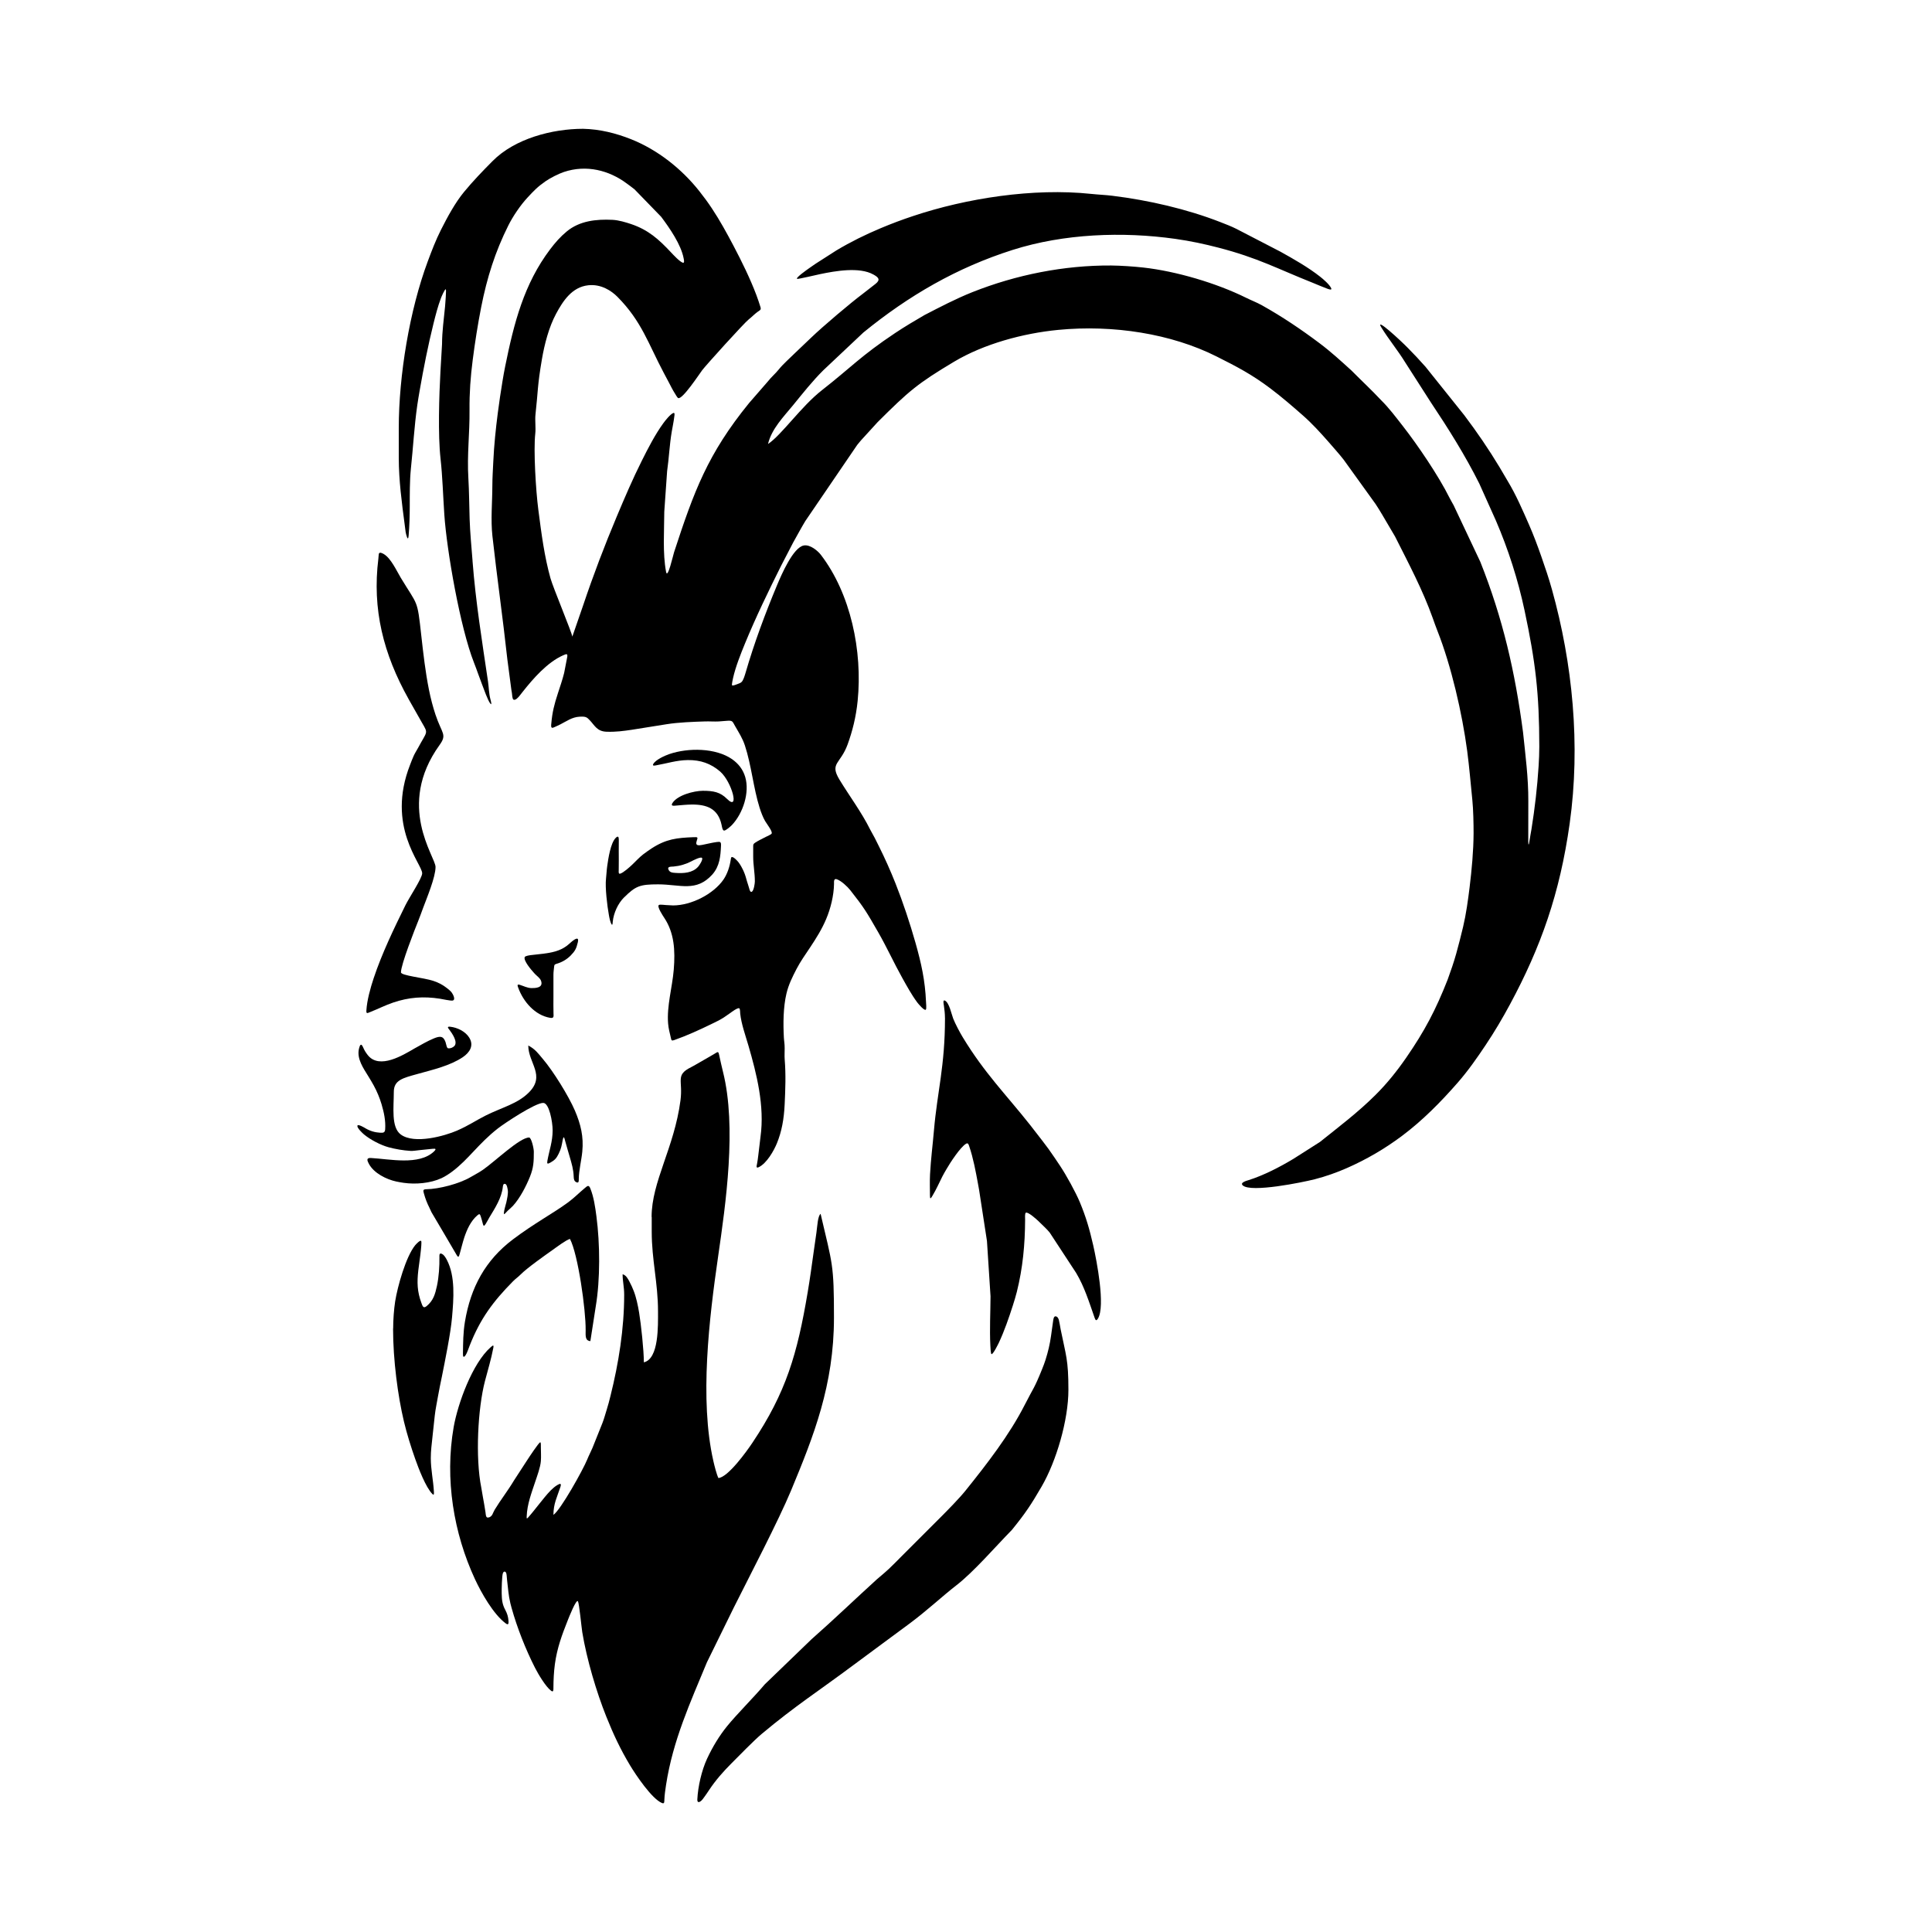 <svg width="1500" height="1500" viewBox="0 0 1500 1500" xmlns="http://www.w3.org/2000/svg">
  <!-- Original SVG transformed and centered -->
  <svg x="277.48" y="100.0" width="945.041" height="1300" viewBox="0 0 456.52 627.99">
        <path class="cls-1" d="m84.66,0c6.29.14,12.31,1.65,17.99,3.91,10.06,4.01,19.04,11.19,25.61,19.5,1.75,2.21,3.14,4.1,4.72,6.48,2.93,4.4,5.68,9.42,8.14,14.1,3.06,5.82,6.2,12.21,8.52,18.36.56,1.49,1.07,3.01,1.54,4.53.33,1.07-.26,1.19-1.09,1.78-1.12.8-2.17,1.93-3.3,2.81-1.69,1.3-16.16,17.3-17.48,19.08-1.2,1.62-7.43,11.08-8.99,10.44-.35-.14-1.08-1.49-1.33-1.88-.75-1.16-1.5-2.7-2.16-3.95-.65-1.23-1.31-2.46-1.96-3.69-5.76-10.84-8.24-19.29-17.36-28.47-2.23-2.24-6.12-4.85-10.96-4.31-6.11.68-9.48,5.94-12.03,10.68-2.68,4.97-4.35,11.4-5.32,17.09-1.74,10.14-1.44,12.07-2.4,20.6-.26,2.27.17,5.01-.09,7.29-.7,6.24.21,21.27,1.14,28.44,1.21,9.38,2.28,17.57,4.57,25.8.95,3.42,8.08,20.47,8.19,21.88l4.09-11.83c3.75-11.18,8.01-22.36,12.55-33.16,3.06-7.28,5.97-14.09,9.41-20.96,2.32-4.65,5.04-9.93,8.08-14.1.74-1.02,2.57-3.33,3.72-3.82.68-.29.46.85.41,1.22-.23,1.96-.65,3.88-.98,5.82-.84,4.97-1.01,9.75-1.73,14.79l-1.06,15.15c-.02,7.11-.65,15.66.67,22.58.57,2.99,2.63-6.21,2.99-7.32,7.47-22.85,12.59-36.88,28.15-55.99l6.99-8.04c1.31-1.7,2.87-2.95,4.21-4.64,1.51-1.89,4.19-4.25,6.02-6.07l6.04-5.76c4.46-4.29,14.92-13.13,19.29-16.39,1.62-1.26,3.24-2.51,4.85-3.78,2.06-1.61,1.02-2.51-.77-3.51-5.26-2.95-14.24-1.35-19.93-.17-1.05.22-8.34,1.93-8.67,1.8-.8-.32,3.9-3.58,4.34-3.9.95-.71,1.64-1.1,2.61-1.81l7.73-4.95c5.34-3.2,10.87-5.93,16.69-8.37,4.1-1.72,7.92-3.15,12.22-4.58,19.77-6.59,44.88-10.58,66.72-8.26,2.83.3,5.14.36,7.86.69,13.74,1.69,28.06,5.01,40.54,9.88,2.06.8,4.09,1.58,6.01,2.54l16.51,8.55c4.94,2.74,10.49,5.9,14.9,9.38,1.18.93,3.55,2.96,4.16,4.34.43.96-1.31.22-1.64.1-1.78-.65-3.48-1.42-5.23-2.12-13.37-5.31-20.58-9.36-35.45-13.21-5.31-1.37-10.36-2.47-16.17-3.29-19.72-2.78-41.73-1.97-60.99,4.15-20.88,6.63-38.99,17.12-55.99,30.99l-15.03,14.16c-4.11,4.09-7.68,8.62-11.35,13.12-3.44,4.21-8.05,8.85-9.37,14.52,5.19-3.47,12.39-14.06,20.22-20.18,10.94-8.55,14.54-12.83,27.49-21.46,3.63-2.42,7.21-4.53,10.97-6.72,5.87-3.03,11.67-6.08,17.95-8.59,16.41-6.52,34.41-10.11,52.08-10,3.66.04,8.37.36,12.01.76,12.34,1.37,27.44,5.83,38.57,11.34,2.01,1,3.97,1.72,6,2.85,7.56,4.23,14.61,8.98,21.51,14.16,4.36,3.27,8.05,6.67,12.08,10.33,3.71,3.76,7.4,7.16,11.05,11.06,3.01,2.97,5.6,6.44,8.21,9.78,5.45,6.98,13.37,18.61,17.43,26.8.58,1.18,1.04,1.82,1.57,2.85l10.02,21.23c8.45,21.27,13.01,41.14,16.01,63.9.9,8.69,2.02,17.05,1.98,25.8-.02,4.99-.03,10-.02,14.98,0,1.64.19,1.85.44.07.2-1.48.52-2.99.76-4.48,1.25-7.71,2.19-15.89,2.68-23.68.15-2.43.26-4.86.26-7.29-.02-20.04-1.42-31.76-5.53-51.09-2.44-11.47-6.11-22.95-10.77-33.75l-6.21-13.84c-5.28-10.57-11.65-20.69-18.18-30.47l-9.56-14.91c-2.76-4.51-6.24-8.69-9-13.18-2.56-4.17,7.24,4.93,9.89,7.63,2.27,2.3,4.54,4.7,6.68,7.13l14.55,18.18c4.73,6.27,9.18,12.77,13.23,19.5,1.1,1.83,1.97,3.4,3.06,5.2,3.14,5.2,5.58,10.88,8.03,16.45,1.69,3.86,3.12,7.69,4.6,11.92,1.44,4.12,2.75,7.98,3.95,12.27,7.75,27.73,10.78,58.35,6.66,87.74-3.69,26.31-10.83,46.4-22.38,67.85-2.85,5.29-5.81,10.3-9.16,15.31-3.23,4.84-6.6,9.66-10.43,14.04-6.36,7.28-13.2,14.22-20.96,20.03-6.41,4.79-13.26,8.8-20.68,12.06-3.57,1.57-7.89,3.13-12.03,4.18-4.56,1.16-23.84,5.1-26.96,2.32-1.22-1.08,1.46-1.77,2.15-1.99,5.63-1.76,11.81-4.96,16.85-8l9.91-6.31c7.33-5.87,14.11-10.96,20.77-17.56,4.35-4.31,8.12-9.01,11.6-14.05,6.89-9.98,11.06-17.88,15.54-29.28,1.18-3.28,2.28-6.38,3.22-9.76.9-3.25,1.75-6.55,2.59-10.09,1.11-4.69,1.83-9.93,2.42-14.72.8-6.56,1.47-13.65,1.5-20.26.01-3.43-.11-9.14-.46-12.47-.63-6.16-1.13-12.36-1.94-18.5-1.87-14.05-6-31.98-11.16-45.01-.64-1.63-1.15-3.07-1.74-4.74-3.8-10.67-9.09-20.59-14.16-30.66l-4.81-8.17c-.86-1.42-1.53-2.57-2.49-4l-11.97-16.63c-1.79-2.3-3.92-4.62-5.83-6.85-2.95-3.35-6.08-6.78-9.44-9.73-3.99-3.51-7.98-6.96-12.24-10.17-7.07-5.31-12.51-8.12-20.17-11.97-16.94-8.52-38.72-11.96-59.39-9.96-13.18,1.28-27.85,5.25-39.07,11.95-13.65,8.15-16.95,10.99-28.65,22.65l-6.19,6.78c-.62.67-.84,1.06-1.47,1.77l-19.48,28.58c-1.62,2.7-3.01,5.31-4.58,8.1l-4.43,8.55c-4.78,9.55-9.55,19.41-13.61,29.28-1.61,3.92-3.51,8.72-4.44,12.84-.09.39-.56,2.51-.4,2.77.21.35,1.75-.33,2.07-.44,1.44-.5,1.78-.79,2.37-2.3.24-.61.43-1.25.62-1.88,3.26-11.23,7.36-22.22,11.85-32.97,1.69-4.04,6.04-14.08,9.98-14.82,2.52-.47,5.43,2.2,6.41,3.48,11.21,14.61,15.69,36.14,13.81,54.8-.61,6.09-1.97,11.38-3.75,16.3-2.7,7.47-6.88,6.97-3.04,13.29,3.69,6.06,8.34,12.31,11.46,18.62.65,1.31,1.14,1.97,1.77,3.24.58,1.15,1.03,2.08,1.57,3.15,2.2,4.4,4.32,9.14,6.19,13.86,2.8,7.05,5.39,14.86,7.5,22.29,2.16,7.65,3.6,14.1,3.94,22.09.02.55.25,2.65-.08,2.97-.54.53-2.82-2.21-3.17-2.67-2.12-2.84-3.9-6.11-5.63-9.2-3.16-5.65-5.85-11.61-9.06-17.18-4.4-7.65-5.19-9.06-10.47-15.77-1.09-1.37-3.37-3.49-5.01-4.08-1.25-.45-1.07.95-1.08,1.81-.08,4.29-1.27,9.14-2.94,13.09-1.61,3.82-3.74,7.22-6.02,10.65-1.77,2.65-3.66,5.3-5.13,8.14-1.54,2.99-2.96,5.81-3.76,9.21-1.2,5.08-1.24,11.21-.96,16.44.08,1.46.31,2.25.3,4.12,0,1.26-.09,2.89.01,4.11.47,5.64.25,11.21-.01,16.82-.27,5.7-1.13,10.2-2.87,14.53-1.2,2.96-3.87,7.6-6.82,9.04-1.14.55-.84-.4-.68-1.19.4-2.07.56-4.17.84-6.25.2-1.53.26-2.42.47-3.95,1.6-11.54-1.45-23.62-4.55-34.26-1.1-3.76-2.64-8.04-3.06-11.91-.05-.44,0-1.78-.35-2-.58-.38-2.97,1.46-3.54,1.86-.76.53-1.52,1.05-2.28,1.58-1.31.86-3.28,1.8-4.7,2.49-4.48,2.18-9.22,4.34-13.92,5.99-.97.34-1.02.08-1.24-.93-.43-1.93-.86-3.34-1.02-5.35-.52-6.55,1.57-13.52,2.12-20.08.61-7.39.17-13.86-3.52-19.45-.44-.67-2.9-4.31-2.05-4.87.39-.26,2.1-.01,2.66.02.88.05,1.77.1,2.65.14,6.87,0,15.15-4.26,18.91-9.69,1.48-2.17,2.37-4.96,2.74-7.54.03-.21.1-.87.36-.92.74-.13,2.19,1.51,2.61,2.06.77,1.04,1.38,2.22,1.91,3.4.51,1.15.86,2.39,1.24,3.77.25.87.56,1.66.8,2.57.1.38.39,1.65,1.05,1.17.67-.49,1.05-2.97,1.06-3.77v-.2c0-3.01-.63-6.08-.62-9.13,0-1.32-.01-2.65,0-3.97,0-.7.17-.89.75-1.29,1.15-.77,2.69-1.48,3.94-2.14.48-.25,2-.88,2.22-1.25.37-.62-1.06-2.61-1.42-3.16-.34-.5-.69-1-1-1.52-.81-1.36-1.59-3.44-2.08-5-2.31-7.31-3.09-16.01-5.52-23.37-.96-2.87-2.22-4.72-3.68-7.28-1.06-1.87-.89-2.15-3.22-1.97-.98.08-1.96.17-2.94.23-1.62.09-3.39-.06-5.02-.01-4.6.14-10.11.34-14.57,1.06l-12.97,2.07c-3.08.45-6.08.88-9.61.73-3.44-.15-4.35-2.36-6.1-4.22-1.16-1.24-1.51-1.54-3.92-1.41-2.82.16-4.82,1.68-7.17,2.87-.44.22-2.56,1.24-2.89,1.29-.78.13-.56-1.15-.52-1.58.37-4.3,1.11-7.18,2.44-11.25.84-2.57,1.7-5.07,2.37-7.7.36-1.92.71-3.81,1.11-5.73.35-1.7-.17-1.51-1.54-.9-5.88,2.62-11.15,8.66-15.09,13.64-.39.49-.78.99-1.17,1.49-.38.49-1.63,1.97-2.35,1.42-.43-.33-.44-1.82-.54-2.41-.07-.41-.15-.82-.21-1.24l-1.51-11.47c-1.68-15.4-3.88-30.74-5.59-46.14-.69-6.22-.04-12.62-.03-18.85,0-3.12.22-6.12.36-9.24.27-5.94.92-12.19,1.68-18.09.51-3.97,1.12-8.04,1.77-11.98.3-1.85.63-3.68,1-5.52,3.31-16.37,7.08-30.94,16.85-43.89,1.93-2.55,3.83-4.72,6.25-6.72,4.77-3.95,10.97-4.66,17.18-4.35,2.33.12,4.98.93,6.96,1.59,6.47,2.19,10.35,5.7,14.89,10.54.92.98,3.26,3.52,4.48,3.95.76.27.41-1.22.34-1.58-.98-5.23-5.26-11.39-8.44-15.64l-10.02-10.32c-1-.8-1.83-1.38-2.86-2.15-6.66-4.98-15.18-7.16-23.6-4.34-2.09.7-5.13,2.26-6.86,3.46-3.09,2.15-4.38,3.55-6.81,6.16-2.65,2.85-5.48,7.04-7.2,10.49-4.94,9.89-7.97,19.51-10.15,30.54-1.28,6.52-2.35,13.31-3.19,19.89-.82,6.36-1.25,12.31-1.19,18.73.09,8.92-.97,16.63-.43,25.67.29,4.91.31,10.24.47,15.22.17,5.22.69,10.42,1.09,15.62v.15c1.18,15.33,3.56,29.98,5.81,45.22.33,2.28.3,4.37.9,6.63.02.07.74,2.56-.03,1.61-.97-1.2-2.45-5.5-3.1-7.17-1.06-2.7-1.93-5.39-3.03-8.17-5.16-13.04-10.21-41.97-11.13-55.51-.46-6.77-.69-14.48-1.42-20.99-1.01-9.02-.53-23.72-.04-32.69l.6-10.31c.01-4.9.69-9.35,1.14-14.17.07-.74.49-6.11.29-6.34-.33-.39-1.7,2.89-1.84,3.27-1.17,3.09-2,6.36-2.8,9.56-2.03,8.16-3.71,16.69-5.16,24.98-.32,1.85-.64,3.71-.91,5.57-1.14,7.97-1.57,16.03-2.42,24.03-.44,4.46-.4,9.4-.41,13.88,0,3.59-.12,7.38-.41,10.96-.24,2.85-1.01-.53-1.14-1.29-.14-.88-.23-1.77-.34-2.66-1.1-8.34-2.21-16.6-2.23-25.04,0-3.74,0-7.47,0-11.2,0-19.8,4.06-44.28,10.87-62.56,1.52-4.08,2.99-7.95,4.96-11.85,2.44-4.84,5.33-10.16,8.58-14.12,3.48-4.22,6.9-7.76,10.76-11.65C59.01,3.69,73.03,0,84.66,0m89.41,194.89c.18-1.31.54-7.01.84-7.65.38-.84,1.59.75,1.8,1.08,3.04,5.14,1.13,21.86.48,28.08-.03.33-.32,1.92-.1,2.08.44.11,1.69-.99,2.13-1.28.49-.33,2.86-1.96,3.29-1.13.39.75-.4,3.87-.67,4.72-2.13,6.64-7.73,13.23-11.45,19.16-.34.53-.65,1.07-.96,1.62-1.34,2.47-2.22,5.32-3.54,7.85-.53,1.02-1.04,1.1-1.89.26-2.09-2.07-1.69-6.64-.86-9.2,1.57-4.84,5.34-8.8,7.72-13.26,2.18-4.15,3.13-8.25,3.2-12.93,0-.43.02-1.64-.53-1.77-.85-.2-1.97.32-2.59.89-.71.65-1.18,1.48-2.27,1.65l-.3.02c-.2,0-.27-.02-.4-.15-.41-.63.46-4.04.74-4.88.87-2.62,2.43-5.09,3.46-7.72.96-2.45,1.52-4.86,1.91-7.46Z"/>   <path class="cls-1" d="m110.39,408.09v5.6c0,10.49,2.36,19.3,2.36,29.78,0,5.38.38,17.84-5.31,19.17,0-4.52-1.05-14.23-1.77-18.58-.46-2.8-1.13-5.94-2.06-8.26-.49-1.24-.94-2.24-1.58-3.44-.61-1.15-1.27-2.41-2.56-2.75,0,2.73.59,4.68.59,7.67,0,12.77-2.08,25.69-5.13,37.92-.46,1.86-.85,3.38-1.39,5.09-.53,1.65-.98,3.45-1.65,5.14l-3.71,9.27c-.73,1.7-1.36,2.84-2.02,4.47-1.49,3.68-9.93,18.87-12.64,20.68.03-4.24,1.34-6.58,2.6-10.4.47-1.42.03-1.49-1.16-.77-.88.53-1.67,1.23-2.41,1.95-1.51,1.52-3.09,3.57-4.45,5.25-1.32,1.64-2.72,3.46-4.12,5.02-.56.62-.5.1-.48-.52.16-4.47,1.8-8.76,3.2-12.96.74-2.23,1.92-5.38,2.11-7.72.14-1.71,0-3.7,0-5.43,0-.2.07-1.66-.23-1.64-.53.03-4.37,5.89-4.93,6.75l-4.88,7.51c-2.28,3.82-5.22,7.61-7.27,11.02-.38.65-.55,1.15-.87,1.79-.33.67-1.07,1.22-1.85,1.15-.64-.06-.66-1.47-.73-1.95-.28-1.96-.68-4.02-1.02-5.98-.18-1.07-.37-2.14-.55-3.21-2.3-11.4-1.29-29.82,1.35-39.99,1.07-4.09,2.36-8.31,3.14-12.45.26-1.36-.18-1-1.02-.26-6.81,5.99-12.28,21.06-13.84,29.91-3.41,19.56.02,39.85,7.98,57.03,2.41,5.18,6.9,13.13,11.48,16.56,1.08.81,1.18.17,1.1-.9-.11-1.54-.47-2.72-1.19-4.08-1.15-2.12-1.31-3.83-1.36-6.25-.03-1.29.06-6.72.48-7.64.35-.78,1.07-.66,1.28.27.14.62.17,1.65.25,2.33.37,3.02.52,5.77,1.24,8.76.14.57.29,1.14.45,1.71,2.1,7.54,5.3,15.62,8.78,22.47,1.21,2.37,4.01,7.12,6.06,8.65.93.69.86-.42.86-1.11.02-3.04.15-5.86.55-8.88.82-6.04,2.65-10.97,4.88-16.58.22-.55,3.18-8.13,3.78-6.96.48.94,1.31,9.67,1.61,11.56,1.69,10.24,5.33,22.46,9.02,31.68,2.7,6.75,5.35,12.34,8.89,18.24,2.21,3.68,8.18,12.56,11.97,14.14.98.41.88-.44.91-1.23.08-1.85.35-3.71.63-5.54,2.58-16.76,9.08-30.88,15.33-46l10.1-20.57c5.87-11.74,16.76-32.55,21.5-43.96,8.45-20.35,16.05-39.43,16.05-64.75,0-20.2-.57-19.86-5.01-38.92-1.08.79-1.24,4.73-1.56,6.99-.33,2.29-.74,5.06-1.07,7.48-.71,5.08-1.35,9.83-2.21,14.9-3.92,23.3-8.1,37.6-20.75,56.51-2.2,3.29-9.13,12.91-12.74,13.21-.69-1.43-1.46-4.49-1.89-6.37-5.26-23.06-1.56-53.64,1.8-76.87,2.83-19.58,7.01-48.4,1.8-69.15-.52-2.08-.98-4.18-1.43-6.27-.34-1.59-.53-1.16-1.86-.39-2.54,1.45-5.08,2.97-7.62,4.39-.34.19-.68.37-1.02.55-6.08,3.01-3,4.89-4.01,12.5-2.35,17.8-10.83,30.42-10.83,43.72"/>   <path class="cls-1" d="m129.99,625.83c.75-1.02,1.28-1.8,1.93-2.79,2.39-3.61,5.28-6.9,8.33-9.95,2.97-2.97,8.47-8.65,11.51-11.19,12.37-10.35,21.22-15.98,34.2-25.66,7.03-5.25,14.15-10.42,21.19-15.67,6.74-5.03,12.14-10.15,17.52-14.32,6.52-5.04,14.76-14.62,20.81-20.77,5.12-6.31,7.21-9.49,11.15-16.27,5.49-9.45,10.04-24.87,10.04-36.26s-.93-12.83-2.92-22.73c-.21-1.08-.38-2.37-.65-3.41-.16-.62-.51-1.36-1.24-1.43-.78-.07-.88,1.46-.96,1.99-.28,1.8-.5,3.55-.75,5.36-.44,3.17-1.11,5.93-2.07,8.99-.38,1.2-.76,2.18-1.27,3.45-3,7.47-3.27,7.02-6.46,13.3-5.79,11.41-14.29,22.34-22.27,32.28-2.36,2.93-6.78,7.43-9.55,10.2-4.91,4.91-9.84,9.84-14.74,14.74-4.43,4.44-4.41,4.5-8.86,8.24-8.17,7.42-16.37,15.32-24.61,22.57l-17.56,16.94c-3.72,4.45-10.55,11.27-14.11,15.67-2.91,3.59-5.44,7.76-7.52,12.23-2.01,4.35-3.4,10.4-3.63,15.18-.06,1.2.52,1.32,1.38.62.44-.36.77-.86,1.11-1.31"/>   <path class="cls-1" d="m220.38,333.49c0,18.14-2.88,27.56-4.14,42.16-.47,5.51-1.15,10.64-1.47,16.52-.13,2.59-.04,5.25-.03,7.85,0,1.62.27,1.26.97.1,1.37-2.28,2.48-4.78,3.67-7.16.52-1.04,1.04-1.86,1.59-2.83,1.34-2.34,5.16-8.21,7.31-9.47.81-.48.98.36,1.21,1.02,1.49,4.35,2.44,9.47,3.27,14.01.14.76.27,1.51.41,2.27l2.95,19.16,1.34,20.77c-.03,6.09-.37,12.32-.07,18.39.02.36.11,3.23.45,3.29.6.11,2.52-3.81,2.76-4.32,2.02-4.3,3.77-9.37,5.22-13.9.53-1.68,1.07-3.4,1.5-5.11,2.24-8.98,3.07-17.82,3.11-27.06,0-.52-.15-2.34.24-2.63.73-.55,4.12,2.5,4.72,3.1,1.35,1.36,3.11,2.89,4.25,4.31l9.92,15.14c3.12,5.21,4.91,11.07,6.91,16.76.33.93.62,1.46,1.29.35,2.83-4.69-.5-21.76-1.77-27.38-1.43-6.28-2.77-10.79-5.02-16.21-1.54-3.72-5.13-10.24-7.48-13.75-1.48-2.2-2.75-4.13-4.31-6.3-1.54-2.14-3.06-4.01-4.6-6.02-.75-.98-1.36-1.79-2.19-2.83-9.15-11.57-17.11-19.42-25.36-33.02-1.1-1.81-2.81-5.04-3.59-7.03-.65-1.69-1.44-5.89-3.09-6.7-.89-.44-.43,1.49-.38,1.88.23,1.58.39,3.03.4,4.64"/>   <path class="cls-1" d="m19.19,213.87l5.12,9.03c2.35,4.03,1.84,2.93-1.59,9.35-.58,1.09-1.02,1.66-1.57,2.85-.53,1.15-.9,2.17-1.36,3.35-9.13,23.22,4.51,37.24,4.51,40.78,0,1.81-4.78,8.93-6.29,11.99-4.33,8.76-8.83,18.12-11.91,27.37-1.22,3.67-2.5,8.25-2.73,12.12-.08,1.32.43.95,1.41.56,2.93-1.15,5.6-2.53,8.62-3.56,5.85-1.99,11.42-2.41,17.53-1.45.94.15,4.09.85,4.8.69,1.28-.29.05-2.5-.41-3.08-.5-.63-1.2-1.15-1.83-1.65-1.52-1.18-2.98-1.97-5.02-2.65-3.63-1.2-12.13-1.96-12.13-3.2,0-2.92,5.18-16.09,6.53-19.42.6-1.49,1.16-3.08,1.77-4.72,1.42-3.82,4.67-11.54,4.67-15.38s-14.91-22.91,1.48-45.7c2.93-4.07.92-4.17-1.51-11.46-.94-2.83-1.79-6.05-2.45-9.35-1.33-6.67-2.08-13.26-2.88-20.42-1.52-13.7-1.23-10.86-7.67-21.52-1.6-2.67-3.68-7.31-6.36-8.89-.45-.27-1.66-.96-1.88-.09-.09.37-.11,1.31-.17,1.78-2.37,18.99,1.86,35.74,11.32,52.65"/>   <path class="cls-1" d="m20.96,345.2c-3.56,1.99-12.66,7.8-17.07,2.21-.73-.94-1.28-1.8-1.74-2.9-.81-1.88-1.26-.74-1.57.57-.86,3.7,1.67,7.27,3.52,10.28,1.43,2.31,2.69,4.46,3.72,6.99.43,1.06.85,2.16,1.24,3.48.9,3.04,1.58,6.19,1.36,9.38-.09,1.28-.67,1.38-1.86,1.32-1.97-.11-3.8-.65-5.5-1.65-.33-.2-3.04-1.87-3.07-.89-.03.85,1.87,2.66,2.51,3.19,2.33,1.94,6.24,3.99,9.18,4.79,2.7.72,5.46,1.19,8.25,1.37.94.06,2.32-.18,3.33-.28,1.63-.16,3.24-.32,4.87-.5,1.29-.14,1.57.05.54,1.05-5.64,5.27-16.64,2.76-23.62,2.39-1.85-.1-1.35,1.04-.72,2.22,1.87,3.47,6.52,5.8,10.24,6.6.9.18,1.75.35,2.75.49,4.51.65,10.08.18,14.24-1.75,1.35-.63,2.87-1.62,4.01-2.48,6.17-4.62,9.76-10.41,17.14-16.18,2.38-1.86,13.93-9.56,16.98-9.56,2.24,0,3.54,7.06,3.54,10.32-.02,4.24-1.23,7.33-1.96,11.33-.24,1.31.03,1.35,1.21.68,1.62-.93,2.17-1.58,3.01-3.26.98-2.01,1.1-3,1.51-5.13.39-2,.66-.68.95.43.27,1.02.57,2.02.86,3.04.27.94.55,1.88.82,2.81.76,2.59,1.41,4.73,1.5,7.47.03.91.16,1.76,1.13,2.11.88.32.76-.73.77-1.32.05-3.26,1-6.89,1.32-10.21.55-5.63-.57-10.23-2.78-15.41-2.39-5.54-8.12-14.76-11.97-19.29-1.84-2.16-2.81-3.67-5.51-5.1,0,6.57,6.6,11.24.22,17.62-4.27,4.27-9.91,5.52-16.15,8.62-3.77,1.88-6.23,3.69-10.82,5.69-4.49,1.95-15.96,5.24-21.08,1.44-3.66-2.72-2.6-10.15-2.6-15.98,0-4.46,3.47-5.2,8.91-6.72,5.74-1.6,12.15-3.06,16.99-6.31,2.57-1.76,4.23-4.33,2.4-7.3-1.43-2.33-4.48-3.81-7.13-4.1-1.43-.16-.79.52-.22,1.28.95,1.27,3.15,4.43,1.76,5.96-.6.57-1.46.96-2.3.84-.23-.03-.31-.13-.44-.35-.2-.35-.39-1.46-.58-1.99-.85-2.43-2.22-2.24-4.38-1.36-2.3.94-4.95,2.48-7.13,3.7l-.6.33Z"/>   <path class="cls-1" d="m13.38,449.96c0,11.8,1.79,25.28,4.07,34.86,1.11,4.65,2.67,9.64,4.26,14.13,1.21,3.4,3.91,10.58,6.43,13.09.72.72.57-.48.55-.94-.23-4.2-1.15-8.24-1.16-12.49,0-2.96.35-5.2.62-7.93.25-2.59.58-5.45.86-7.99.28-2.56.8-4.83,1.22-7.33.4-2.4.97-4.92,1.46-7.39,1.13-5.66,3.3-16.27,3.8-22.15.6-6.94,1.32-15.42-1.95-21.62-.44-.83-1.15-2.07-2.12-2.34-.75-.2-.67.76-.66,1.25.06,3.48-.2,7.44-.92,10.85-.68,3.11-1.33,5.5-3.88,7.6-1.23,1.01-1.52-.01-1.94-1.14-1.62-4.36-1.69-7.78-1.17-12.34.16-1.42,1.51-10.29,1.07-10.94-.36-.53-2.03,1.32-2.25,1.58-3.5,4.31-6.62,15.48-7.51,21.08-.46,2.96-.75,6.98-.75,10.16"/>   <path class="cls-1" d="m58.42,432.2c1.03-1.04,1.81-1.5,2.8-2.5,2.45-2.49,9.38-7.36,12.01-9.22,1.31-.93,5.02-3.73,6.49-4.13,3.04,5.74,5.97,26.62,5.89,34.21-.02,2.17-.22,3.96,1.77,4.12l2.02-13.02c1.71-10.14,1.6-23.51.25-33.78-.45-3.45-.98-7.25-2.3-10.49-.6-1.45-1.11-.89-2.11-.06-2.08,1.72-3.88,3.58-6.06,5.2-5.88,4.33-12.71,7.87-20.82,13.98-10.34,7.8-15.87,17.95-18.03,30.92-.68,4.14-.68,7.77-.74,11.94-.01.91.1,1.82.96.64.57-.78,1.17-2.67,1.56-3.65,3.99-10.1,8.73-16.49,16.3-24.16"/>   <path class="cls-1" d="m27.05,404.75c.33.65.5,1.06.75,1.61,1.57,2.67,3.14,5.33,4.72,8,1.56,2.64,3.12,5.27,4.65,7.93.7,1.23.88.8,1.21-.36.59-2.05,1.03-4.03,1.7-6.09,1.02-3.05,2.42-6.18,4.9-8.32.83-.72.97-.52,1.3.44.34.99.53,1.83.8,2.83.27,1.01.58.62,1.05-.09.51-.77.91-1.64,1.39-2.44,2.1-3.46,4.57-7.28,5.02-11.38.06-.53.17-1.43.95-1.13.6.23.78,1.53.89,2.12.27,1.44-.26,3.48-.55,4.9-.05.21-1.41,4.68-.66,4.27.09-.05,1.06-1.12,1.25-1.3.7-.66,1.25-1.06,1.93-1.8,2.6-2.85,4.9-7.29,6.35-10.87,1.4-3.48,1.47-5.75,1.47-9.44,0-1.28-.94-5.31-1.77-5.31-3.51,0-12.71,8.9-17.35,12.13-1.55,1.08-2.96,1.74-4.63,2.74-4.17,2.46-11.75,4.46-16.56,4.53-1.25.02-1.25.41-.92,1.57.6,2.11,1.13,3.51,2.12,5.47"/>   <path class="cls-1" d="m100,288.3c4.35-4.31,5.94-4.93,12.76-4.93,8.39,0,14.32,3.04,20.42-3.76,2.71-3.13,3.02-6.79,3.19-10.75.06-1.39-.22-1.56-1.61-1.36-1.84.25-3.6.72-5.41,1.07-1.4.27-2.74.39-2.08-1.51.47-1.36.45-1.44-1.11-1.38-6.34.24-10.34.67-15.77,4.18-1.11.72-2.18,1.49-3.24,2.29-1.36,1.05-2.84,2.66-4.11,3.87-.95.9-3.25,2.97-4.46,3.34-.71.22-.58-.73-.57-1.2.06-2.38.01-4.86.01-7.25,0-1.41.01-2.8.02-4.2,0-1.03-.19-1.75-1.18-.74-1.92,1.96-2.75,7.68-3.15,10.44-.26,1.81-.26,2.99-.47,4.85-.37,3.3.43,10.07,1.1,13.73.17.94.49,2.64,1.02,3.41.36.53.39-.84.41-1.02.33-3.23,1.92-6.78,4.22-9.09m25.35-13.6c.57-.29,3.53-1.84,3.93-1.2.39.63-1.01,2.74-1.46,3.25-2.12,2.4-5.51,2.54-8.48,2.34-1.12-.09-2.15-.09-2.66-1.25-.55-1.24,1.1-1.06,1.91-1.14,2.47-.23,4.56-.87,6.77-2Z"/>   <path class="cls-1" d="m136.12,241.13c4.29,3.77,7.37,15.04,2.5,10.18-2.54-2.53-5.03-3.03-9.06-3.03-3.36.02-9.55,1.63-11.42,4.63-.75,1.21.61.99,1.41.92,1.87-.16,3.84-.36,5.71-.39,5.73-.07,9.99,1.47,11.32,7.58.1.46.33,2.22.97,2.19.71-.03,2.45-1.6,2.95-2.12,4.11-4.35,6.7-12.14,4.95-18.01-.85-2.83-2.53-4.97-4.93-6.66-6.13-4.24-16.39-4.35-23.53-1.91-1.71.59-5.19,2.14-6.04,3.76-.45.86.82.5,1.26.43,4.06-.72,7.47-1.88,11.72-1.94,4.7-.07,8.63,1.26,12.2,4.36"/>   <path class="cls-1" d="m66.53,316.91c.75.81,2,1.61,2.36,2.67.92,2.7-2.23,2.7-3.61,2.7-1.61-.04-2.91-.78-4.38-1.23-1.1-.34-.86.33-.57,1.12,1.91,5.21,6.23,10.28,11.93,11.26,1.52.25,1.33-.52,1.29-1.78-.06-2.02-.02-4.17-.02-6.2v-8.19c0-1.08.16-1.93.25-2.98.07-.86.31-.93,1.12-1.17,1.92-.58,3.62-1.58,5.05-3,1.67-1.69,2.18-2.66,2.72-4.97.33-1.42-.04-1.78-1.31-1.01-.98.6-1.96,1.68-2.96,2.4-1.2.87-2.49,1.48-3.91,1.91l-.25.08c-3.05.87-6.05.99-9.16,1.39-.48.06-2.12.27-2.32.75-.54,1.29,2.42,4.75,3.28,5.7.16.18.33.36.49.54"/> 
  </svg>
</svg>